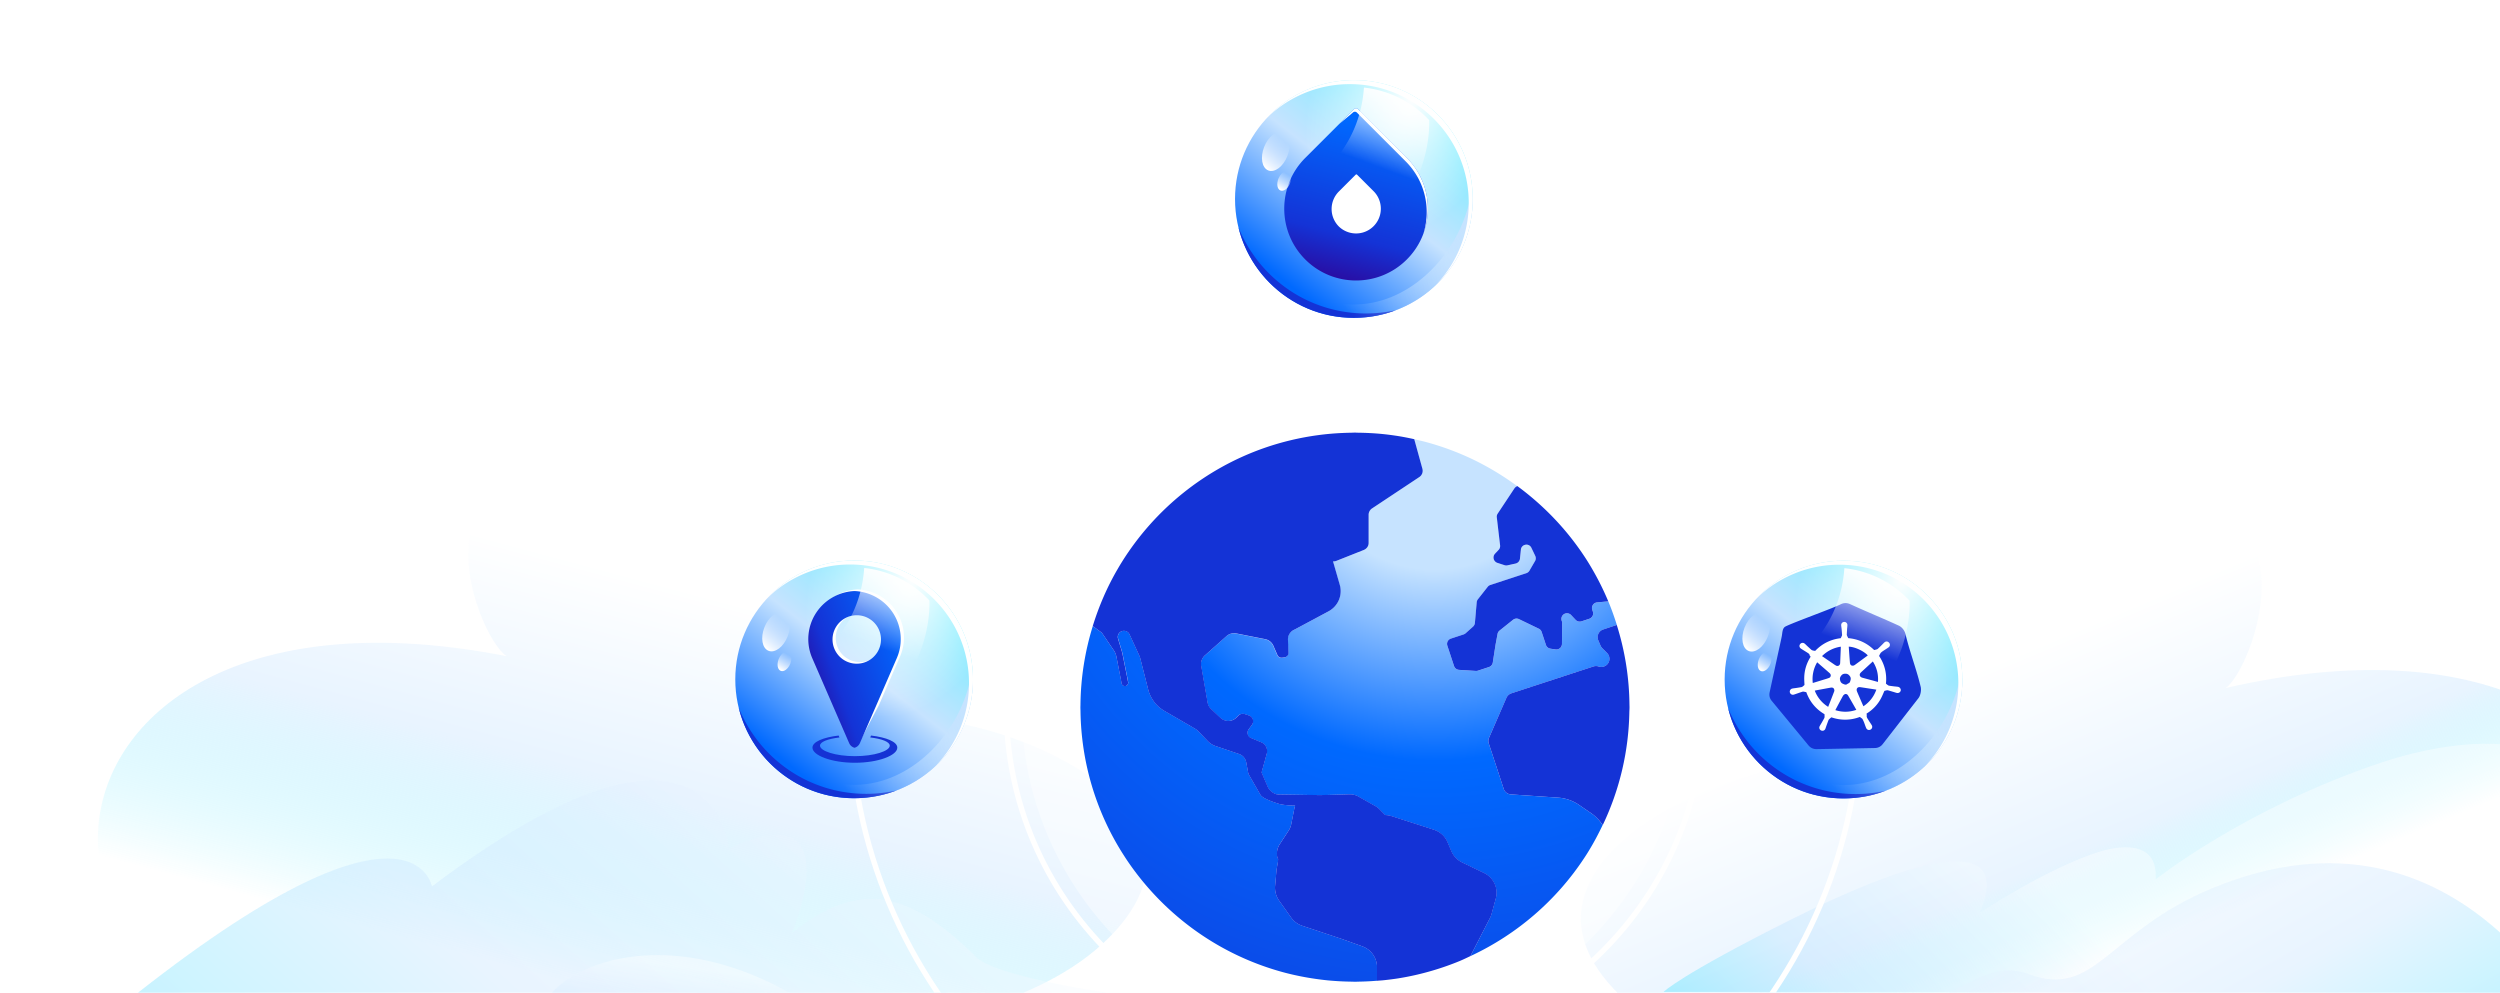 <?xml version="1.0" encoding="utf-8"?>
<svg xmlns="http://www.w3.org/2000/svg" fill="none" height="216" viewBox="0 0 544 216" width="544">
  <g clip-path="url(#a)">
    <path d="M241.444 203.906c30.373-30.6-34.08-52.655-49.983-46.619 0 0 2.026-6.193-3.022-10.198-7.805-6.191-17.548-3.21-17.548-3.21s18.663-26.48-25.6-39.396c-61.49-14.596-41.611 34.185-35.058 38.303C-.99 120.944-6.7 228.976 86.436 226.241c42.334-.436 124.634 8.265 155.008-22.335" fill="url(#b)" opacity=".4"/>
    <path d="M24 220.836h258s-64.644-5.287-70.146-13.168c-15.327-14.78-25.588-15.53-39.506-4.704 0 0 13.003-30.847-13.742-18.283 0 0-2.883-38.332-64.61 8.207 0 0-4.422-25.469-69.996 27.95z" fill="url(#c)" opacity=".4"/>
    <path d="M126.335 225.518c22.049.618 84.182.132 88.278.241 2.107.056-4.801-5.784-10.859-8.124-5.713-2.207-10.585-1.792-17.843 1.901-4.701 2.393-5.965.706-16.353-4.698-39.104-20.335-65.951 10.043-43.223 10.68" fill="url(#d)" opacity=".4"/>
    <path d="M352.656 216.717c-31.815-30.638 33.098-55.336 49.459-49.593 0 0-2.247-6.325 2.769-10.608 7.756-6.622 17.757-3.842 17.757-3.842s-19.778-26.744 24.868-41.405c62.12-16.916 43.354 33.994 36.81 38.44 112.502-25.894 121.539 85.346 26.704 85.346-43.082.833-126.551 12.3-158.367-18.338" fill="url(#e)" opacity=".4"/>
    <path d="M554.002 206.456c26.354-48.649-11.168-48.798-35.846-40.518-29.757 9.986-49.093 25.432-49.093 25.432.629-9.121-8.828-7.1-12.232-6.035-11.255 3.525-25.978 13.227-25.978 13.227 7.062-17.132-12.431-12.861-41.24 1.587C365.357 212.311 362 215.838 362 215.838h186.725l5.277-9.384z" fill="url(#f)" opacity=".4"/>
    <path d="M390 226.838s10.249-1.478 25.886-7.279c12.523-4.647 17.496-10.61 25.546-7.591 14.459 5.423 17.27-9.252 39.787-18.622C536.51 170.342 562 226.838 562 226.838z" fill="url(#g)" opacity=".4"/>
    <g filter="url(#h)" opacity=".4">
      <circle cx="294.579" cy="153.621" fill="#fff" r="72.3"/>
    </g>
    <path d="m239.769 137.685 2.741 4.044c.212.373.359.784.44 1.208l1.128 5.752a.66.66 0 0 0 .19.373.7.7 0 0 0 .367.197q.164.043.33 0a.7.7 0 0 0 .424-.307.75.75 0 0 0 .103-.512l-.249-1.305-1.011-5.04c-.028-.095-.073-.183-.073-.285l-.865-2.864a1.34 1.34 0 0 1 .095-.968c.153-.292.41-.526.725-.644a1.36 1.36 0 0 1 .975.014c.309.125.557.367.704.667l2.264 4.924 1.787 7.033a7.6 7.6 0 0 0 3.57 4.725l6.528 3.786c.344.198.66.44.931.725l1.977 2.074c.47.476 1.042.836 1.679 1.048l5.078 1.721c.403.133.762.367 1.04.689.279.315.47.703.543 1.121l.404 2.154c.042.234.13.461.248.666l2.44 4.256c.425.733 2.47 1.488 4.169 2.016a14.7 14.7 0 0 0 3.393.322 4.5 4.5 0 0 0-.175.623l-.69 3.473a3.9 3.9 0 0 1-.527 1.304l-1.979 3.033a3.7 3.7 0 0 0-.557 1.458 3.7 3.7 0 0 0 .088 1.56c.374-.014-.146 1.751-.248 2.872l-.28 3.151a4.82 4.82 0 0 0 .879 3.223l2.624 3.699a4.8 4.8 0 0 0 2.396 1.766l8.616 2.871 4.469 1.612a4.82 4.82 0 0 1 3.187 4.536v2.952a61 61 0 0 1-4.038.198c-.256.008-.512.022-.768.022-.257 0-.514-.022-.77-.022a62 62 0 0 1-5.106-.272 62 62 0 0 1-2.689-.33 60 60 0 0 1-6.551-1.31 60 60 0 0 1-5.818-1.847c-11.943-4.468-22.062-12.643-28.979-23.127-.329-.513-.659-1.019-.981-1.539-5.452-8.843-8.655-19.208-8.83-30.315 0-.33-.023-.653-.023-.983 0-.189.015-.373.015-.556a59.8 59.8 0 0 1 2.682-17.085zm67.941-42.111c.79.175 1.589.35 2.373.556a60 60 0 0 1 6.344 2.073c4.925 1.911 9.512 4.49 13.703 7.567a1.2 1.2 0 0 0-.549.447l-3.678 5.545c-.161.235-.226.52-.197.806l.718 6.116a1.24 1.24 0 0 1-.308.96l-.814.864q-.2.232-.278.528-.067.296.008.593c.051.19.147.373.285.52.14.154.309.265.498.33l1.649.534c.203.051.417.051.615 0l1.729-.381a1.23 1.23 0 0 0 .938-1.055l.206-1.986c.022-.227.109-.447.256-.623a1.13 1.13 0 0 1 .557-.382 1.18 1.18 0 0 1 1.466.61l.842 1.764q.132.266.118.565c0 .198-.059.388-.154.557l-1.224 2.103a1.22 1.22 0 0 1-.667.542l-7.841 2.572a1.2 1.2 0 0 0-.571.396l-2.14 2.71q-.211.275-.255.615l-.398 4.535a1.24 1.24 0 0 1-.402.799l-1.643 1.465c-.124.11-.271.192-.431.243l-2.762.908a1.2 1.2 0 0 0-.688.602 1.25 1.25 0 0 0-.073.915l1.457 4.447c.081.228.22.432.411.578.191.147.417.235.659.257l3.678.234c.153.007.308-.007.454-.058l2.389-.783a1.23 1.23 0 0 0 .828-.909l.615-3.97.432-2.329a1.24 1.24 0 0 1 .432-.726l2.944-2.36c.183-.139.395-.228.623-.257a1.27 1.27 0 0 1 .659.11l4.331 2.095c.147.073.278.17.38.294.11.124.184.263.235.418l.93 2.82c.073.212.205.395.374.542.175.139.381.235.601.272l1.136.169a1.27 1.27 0 0 0 .954-.287 1.2 1.2 0 0 0 .422-.894l.038-4.571a1 1 0 0 0-.059-.389l-.06-.176a1.23 1.23 0 0 1 .543-1.385c.235-.14.506-.197.77-.169.262.031.512.146.71.33l1.034 1.098c.153.169.358.286.578.345s.454.051.674-.015l1.736-.57c.301-.11.549-.322.696-.607.138-.278.168-.608.073-.916l-.154-.46a1.2 1.2 0 0 1-.037-.529 1.4 1.4 0 0 1 .191-.497c.095-.153.226-.277.381-.373.153-.094.329-.153.505-.176l2.463-.226c.703 1.669 1.304 3.383 1.853 5.128l-2.938.982a1.7 1.7 0 0 0-.631.359 1.8 1.8 0 0 0-.593 1.297c-.006.243.045.486.141.712l.484 1.143c.087.212.219.403.372.564l1.034 1.04a1.76 1.76 0 0 1 .271 2.207c-.214.345-.544.6-.924.732a1.77 1.77 0 0 1-1.18-.006 1.75 1.75 0 0 0-1.099 0l-17.878 5.853a1.78 1.78 0 0 0-1.069.974l-3.788 8.674c-.177.395-.197.85-.058 1.26l3.239 9.853c.102.336.307.63.586.85s.615.35.967.373l10.281.704a9.16 9.16 0 0 1 4.52 1.553l2.682 1.838.003.004a8.2 8.2 0 0 1 2.477 2.608c-.923 1.934-1.921 3.823-3.034 5.633-.313.52-.644 1.033-.981 1.539-6.075 9.216-14.648 16.608-24.73 21.304.023-.053.037-.105.059-.156l4.147-8.08c.147-.293.271-.601.359-.917l.924-3.377a4.6 4.6 0 0 0 .174-1.267 4.83 4.83 0 0 0-2.66-4.229l-4.835-2.33a4.82 4.82 0 0 1-2.338-2.433l-.865-2.013a4.7 4.7 0 0 0-1.186-1.657 4.85 4.85 0 0 0-1.767-1.019l-9.202-2.959a5 5 0 0 0-1.437-.234 4 4 0 0 0-.285-.317l-.967-.988a4 4 0 0 0-.805-.622l-3.731-2.103a3.7 3.7 0 0 0-1.964-.491l-6.345.183h-.029l-9.385-.16a3.04 3.04 0 0 1-1.238-.645 3.04 3.04 0 0 1-.82-1.121l-1.29-3.004 1.136-4.095a2.1 2.1 0 0 0-.139-1.465 2.07 2.07 0 0 0-1.062-1.01l-2.235-.93a1.3 1.3 0 0 1-.448-.322 1.25 1.25 0 0 1-.293-1.033 1.14 1.14 0 0 1 .212-.506l.726-.983c.131-.169.212-.366.249-.578a1.3 1.3 0 0 0-.044-.624 1.45 1.45 0 0 0-.331-.534 1.24 1.24 0 0 0-.535-.33l-.916-.3a1.4 1.4 0 0 0-.732-.021 1.35 1.35 0 0 0-.637.358l-.418.418a2.48 2.48 0 0 1-1.721.739 2.5 2.5 0 0 1-1.75-.666l-2.052-1.934a2.47 2.47 0 0 1-.747-1.377l-1.392-8a2.46 2.46 0 0 1 .798-2.272l4.697-4.198a2.5 2.5 0 0 1 1.003-.543 2.6 2.6 0 0 1 1.136-.036l6.272 1.239a2.48 2.48 0 0 1 1.795 1.45l.871 2.016a.964.964 0 0 0 1.026.564l.572-.081a.97.97 0 0 0 .601-.337 1 1 0 0 0 .219-.651l-.125-2.77c-.03-.49.103-.975.368-1.384.264-.41.652-.733 1.106-.908l7.356-3.949a4.97 4.97 0 0 0 2.441-5.772l-1.457-5.099c.248.014.497-.03.724-.118l5.971-2.374c.309-.124.572-.336.763-.607.183-.273.285-.602.285-.932v-6.117c0-.271.065-.543.197-.785.124-.243.315-.448.542-.601l10.28-6.821c.293-.192.512-.469.636-.799.118-.33.141-.683.045-1.02z" fill="url(#i)"/>
    <path d="M294.83 94.137c.257 0 .513.022.769.022 1.714.022 3.416.11 5.093.27a62 62 0 0 1 2.856.353c1.421.206 2.813.478 4.191.785l1.773 6.432a1.63 1.63 0 0 1-.045 1.019 1.63 1.63 0 0 1-.637.798l-10.279 6.822a1.7 1.7 0 0 0-.544.601 1.64 1.64 0 0 0-.197.784v6.111c0 .33-.094.659-.285.93s-.454.483-.761.608l-5.972 2.374a1.6 1.6 0 0 1-.724.118l1.466 5.092a4.96 4.96 0 0 1-.199 3.317 5.04 5.04 0 0 1-2.242 2.454l-7.356 3.95a2.33 2.33 0 0 0-1.474 2.293l.124 2.769a.95.95 0 0 1-.22.652.98.98 0 0 1-.6.337l-.572.079a.96.96 0 0 1-1.025-.564l-.873-2.015a2.48 2.48 0 0 0-1.795-1.451l-6.272-1.239a2.5 2.5 0 0 0-1.136.037 2.5 2.5 0 0 0-1.003.542l-4.697 4.198a2.47 2.47 0 0 0-.798 2.272l1.392 8c.096.527.359 1.011.748 1.378l2.05 1.933a2.54 2.54 0 0 0 1.752.667 2.45 2.45 0 0 0 1.722-.74l.418-.418c.175-.175.395-.299.637-.358s.498-.051.732.022l.916.3c.197.067.381.183.535.33.153.147.265.329.33.534.067.199.081.411.044.623a1.4 1.4 0 0 1-.248.579l-.724.982a1.24 1.24 0 0 0 .528 1.861l2.234.93a2.094 2.094 0 0 1 1.201 2.475l-1.135 4.095 1.29 3.004c.183.432.46.813.82 1.121.358.308.784.528 1.237.645l9.387.161h.029l6.346-.184a3.85 3.85 0 0 1 1.964.491l3.73 2.103c.293.177.564.382.806.624l.967.988c.102.104.197.206.285.316.492.008.975.081 1.437.234l9.202 2.96a4.9 4.9 0 0 1 1.766 1.017 4.8 4.8 0 0 1 1.187 1.657l.865 2.015a4.8 4.8 0 0 0 2.338 2.432l4.836 2.329a4.85 4.85 0 0 1 1.919 1.744c.47.748.726 1.606.74 2.485 0 .425-.057.858-.175 1.267l-.924 3.377a4.6 4.6 0 0 1-.358.915l-.003-.004-4.17 8.103c-.022.051-.037.102-.059.153-.776.365-1.546.746-2.344 1.076a59 59 0 0 1-5.833 2.059 59 59 0 0 1-7.781 1.759q-1.332.199-2.683.344c-.572.066-1.15.102-1.722.147v-2.952c0-.997-.307-1.957-.879-2.77a4.77 4.77 0 0 0-2.307-1.758l-4.47-1.612-8.616-2.872a4.8 4.8 0 0 1-2.396-1.765l-2.623-3.699a4.9 4.9 0 0 1-.879-3.224l.279-3.151c.094-1.121.614-2.886.248-2.872a3.74 3.74 0 0 1 .469-3.017l1.979-3.034c.256-.395.432-.843.527-1.303l.69-3.473c.043-.212.102-.416.176-.622a15 15 0 0 1-3.393-.322c-1.707-.528-3.753-1.282-4.17-2.016l-2.44-4.256a2 2 0 0 1-.248-.666l-.404-2.154a2.4 2.4 0 0 0-.541-1.121 2.4 2.4 0 0 0-1.04-.689l-5.078-1.721a4.3 4.3 0 0 1-1.679-1.048l-1.977-2.073a4.3 4.3 0 0 0-.931-.726l-6.528-3.786a7.57 7.57 0 0 1-3.569-4.725l-1.788-7.033-2.264-4.924c-.14-.3-.397-.542-.704-.667a1.36 1.36 0 0 0-.975-.013c-.314.116-.57.344-.725.643a1.3 1.3 0 0 0-.095.968l.865 2.864c0 .096.045.183.073.285l1.011 5.04.249 1.305a.72.72 0 0 1-.527.821.6.6 0 0 1-.33 0 .7.7 0 0 1-.367-.198.67.67 0 0 1-.19-.373l-1.122-5.773a4 4 0 0 0-.44-1.209l-2.741-4.043-1.977-1.444c1.355-4.388 3.172-8.578 5.451-12.469q.45-.779.924-1.538c7.143-11.413 18.033-20.242 30.958-24.755a60 60 0 0 1 11.658-2.784 59 59 0 0 1 2.835-.315 64 64 0 0 1 4.455-.22c.256-.008.513-.022.769-.022m56.979 41.851a59.5 59.5 0 0 1 2.762 17.34c0 .19.014.373.014.557v.003c0 .328-.022.652-.037.974a59.4 59.4 0 0 1-5.796 24.689c-.667-1.012-1.501-1.905-2.52-2.594l-2.683-1.839a9.16 9.16 0 0 0-4.519-1.553l-10.28-.703a1.8 1.8 0 0 1-.966-.373 1.7 1.7 0 0 1-.587-.849l-3.238-9.855a1.75 1.75 0 0 1 .059-1.26l3.781-8.681c.102-.228.249-.432.432-.601.183-.167.402-.293.637-.374l17.877-5.852a1.77 1.77 0 0 1 1.1 0c.382.132.799.14 1.18.007a1.765 1.765 0 0 0 .653-2.938l-1.034-1.04a2 2 0 0 1-.372-.565l-.485-1.143a1.9 1.9 0 0 1-.139-.711 1.8 1.8 0 0 1 .16-.711q.154-.344.432-.587a1.7 1.7 0 0 1 .63-.358zm-21.643-30.22c6.089 4.475 11.326 10.051 15.349 16.474q.473.759.924 1.539a60 60 0 0 1 3.524 7.076l-2.463.227a1.3 1.3 0 0 0-.505.175 1.2 1.2 0 0 0-.381.373 1.3 1.3 0 0 0-.19.498 1.16 1.16 0 0 0 .036.527l.156.461c.095.308.065.638-.074.915a1.26 1.26 0 0 1-.696.608l-1.736.571c-.22.065-.454.074-.674.015a1.2 1.2 0 0 1-.578-.345l-1.033-1.099a1.27 1.27 0 0 0-.711-.33 1.22 1.22 0 0 0-1.274.771c-.095.248-.11.527-.037.784l.06.176a1 1 0 0 1 .058.386l-.037 4.572a1.3 1.3 0 0 1-.117.491 1.2 1.2 0 0 1-.308.403 1.3 1.3 0 0 1-.447.243 1.2 1.2 0 0 1-.505.044l-1.136-.169a1.3 1.3 0 0 1-.6-.27 1.25 1.25 0 0 1-.373-.543l-.93-2.82a1.2 1.2 0 0 0-.234-.418 1.1 1.1 0 0 0-.381-.293l-4.33-2.095a1.26 1.26 0 0 0-.659-.111c-.228.029-.44.119-.623.257l-2.946 2.359a1.23 1.23 0 0 0-.431.724l-.432 2.33-.614 3.97a1.24 1.24 0 0 1-.828.909l-2.39.785c-.146.05-.3.065-.453.059l-3.678-.234a1.27 1.27 0 0 1-.66-.257 1.3 1.3 0 0 1-.41-.579l-1.459-4.447a1.24 1.24 0 0 1 .073-.916 1.2 1.2 0 0 1 .69-.6l2.761-.909a1.2 1.2 0 0 0 .432-.241l1.64-1.465c.228-.206.373-.492.403-.799l.395-4.534c.029-.227.119-.433.257-.617l2.139-2.71c.146-.183.344-.322.571-.395l7.84-2.572c.279-.096.52-.286.667-.542l1.224-2.104c.095-.169.154-.358.154-.555a1.2 1.2 0 0 0-.118-.565l-.843-1.766a1.18 1.18 0 0 0-1.465-.608 1.1 1.1 0 0 0-.556.381 1.15 1.15 0 0 0-.256.623l-.205 1.985a1.23 1.23 0 0 1-.937 1.056l-1.729.381a1.26 1.26 0 0 1-.616 0l-1.648-.534a1.2 1.2 0 0 1-.498-.33 1.2 1.2 0 0 1-.285-.52 1.3 1.3 0 0 1-.008-.594q.078-.296.278-.527l.814-.864c.117-.133.206-.279.256-.447.051-.169.074-.344.051-.513l-.718-6.117a1.2 1.2 0 0 1 .198-.805l3.677-5.545q.26-.305.588-.444m0 0-.002-.001.008-.001z" fill="#1433d6"/>
    <path d="m346.074 85.473-.5-5.262-.5-5.262-.392 5.27-.391 5.269a9.87 9.87 0 0 1-2.794 6.187 9.88 9.88 0 0 1-6.127 2.926l-5.261.5-5.262.499 5.269.392 5.269.392a9.87 9.87 0 0 1 6.187 2.795 9.88 9.88 0 0 1 2.926 6.128l.501 5.261.5 5.262.391-5.269.392-5.269a9.87 9.87 0 0 1 2.794-6.188 9.87 9.87 0 0 1 6.126-2.925l5.262-.5 5.261-.5-5.269-.392-5.269-.392A9.87 9.87 0 0 1 349 91.6a9.88 9.88 0 0 1-2.926-6.127" fill="#fff"/>
    <path d="M294.87 78.428c41.928 0 75.91 33.766 75.91 75.41 0 41.645-33.982 75.411-75.91 75.411s-75.91-33.766-75.91-75.411c0-41.644 33.982-75.41 75.91-75.41Z" stroke="#fff" stroke-width="1.179"/>
    <path d="M294.87 43.428c60.699 0 109.91 49.43 109.91 110.41 0 60.981-49.211 110.411-109.91 110.411s-109.91-49.43-109.91-110.411c0-60.98 49.211-110.41 109.91-110.41Z" stroke="#fff" stroke-width="1.179"/>
    <path d="M212.437 77.338c0-1.906 1.323-3.432 2.933-3.432 1.611 0 2.933 1.526 2.933 3.432s-1.322 3.433-2.933 3.433-2.933-1.527-2.933-3.433Zm164 7c0-1.887 1.752-3.432 3.933-3.432s3.933 1.544 3.933 3.432-1.752 3.433-3.933 3.433-3.933-1.545-3.933-3.433Z" fill="#fff" stroke="#fff" stroke-width=".134"/>
    <path d="M294.604 69.162c14.283 0 25.862-11.578 25.862-25.861s-11.579-25.862-25.862-25.862-25.861 11.579-25.861 25.862 11.579 25.861 25.861 25.861" fill="url(#j)"/>
    <path d="M294.604 69.162c14.283 0 25.862-11.578 25.862-25.861s-11.579-25.862-25.862-25.862-25.861 11.579-25.861 25.862 11.579 25.861 25.861 25.861" fill="url(#k)"/>
    <path d="M269.485 49.465c4.416 10.988 15.17 18.746 27.737 18.746 2.248 0 4.437-.25 6.542-.72a25.8 25.8 0 0 1-9.159 1.672c-12.158 0-22.355-8.391-25.12-19.698" fill="#1433d6"/>
    <path d="M268.761 44.132c.443 13.901 11.836 25.029 25.843 25.029s25.401-11.128 25.844-25.029a28 28 0 0 0-.213-2.87c-1.692 12.642-12.527 24.99-25.631 24.99-13.103 0-23.93-12.347-25.622-24.99a28 28 0 0 0-.221 2.87" fill="url(#l)"/>
    <path d="M275.889 25.454a25.77 25.77 0 0 1 17.847-7.145c14.283 0 25.861 11.578 25.861 25.861 0 6.92-2.718 13.206-7.145 17.847 4.938-4.71 8.014-11.354 8.014-18.716 0-14.283-11.578-25.862-25.861-25.862-7.362 0-14.006 3.077-18.716 8.015" fill="#fff"/>
    <path d="M284.028 56.459c-6.102-6.103-6.102-15.997.001-22.1l10.616-10.615a.61.61 0 0 1 .866 0l10.616 10.616c6.103 6.102 6.103 15.996 0 22.099s-15.996 6.102-22.099 0" fill="url(#m)"/>
    <path d="M291.338 49.29a5.387 5.387 0 0 1 0-7.62l3.66-3.661a.21.21 0 0 1 .299 0l3.661 3.66a5.389 5.389 0 0 1-7.62 7.62m.1-22.339 2.951-2.456a.61.61 0 0 1 .866 0l10.616 10.617c4.257 4.256 5.545 10.357 3.863 15.73 2.052-5.547.85-12.025-3.606-16.481l-10.617-10.617a.61.61 0 0 0-.866 0z" fill="#fff"/>
    <path d="M275.985 37.087c-1.399-.552-1.803-2.845-.901-5.122.894-2.286 2.759-3.685 4.15-3.133s1.804 2.845.902 5.122c-.894 2.286-2.759 3.685-4.151 3.133" fill="url(#n)"/>
    <path d="M278.636 41.455c-.7-.272-.902-1.422-.451-2.565s1.376-1.842 2.075-1.57.902 1.422.451 2.565-1.376 1.842-2.075 1.57" fill="url(#o)"/>
    <path d="M296.79 19.062a22.75 22.75 0 0 1 14.193 7.08c.217 6.632-2.708 19.666-15.235 25.737l-11.876-11.476s11.861-6.18 12.925-21.344z" fill="url(#p)"/>
    <path d="M401.145 173.735c14.283 0 25.861-11.579 25.861-25.861s-11.578-25.862-25.861-25.862-25.861 11.579-25.861 25.862 11.578 25.861 25.861 25.861" fill="url(#q)"/>
    <path d="M401.145 173.735c14.283 0 25.861-11.579 25.861-25.861s-11.578-25.862-25.861-25.862-25.861 11.579-25.861 25.862 11.578 25.861 25.861 25.861" fill="url(#r)"/>
    <path d="M376.025 154.036c4.415 10.989 15.169 18.748 27.737 18.748 2.25 0 4.441-.251 6.548-.722a25.8 25.8 0 0 1-9.165 1.673c-12.159 0-22.356-8.392-25.12-19.699" fill="#1433d6"/>
    <path d="M375.302 148.707c.442 13.901 11.836 25.029 25.843 25.029s25.401-11.128 25.844-25.029a28 28 0 0 0-.213-2.871c-1.692 12.643-12.528 24.991-25.631 24.991s-23.93-12.348-25.622-24.991c-.124.94-.195 1.905-.221 2.871" fill="url(#s)"/>
    <path d="M382.43 130.027a25.77 25.77 0 0 1 17.847-7.146c14.283 0 25.861 11.579 25.861 25.862 0 6.92-2.718 13.206-7.145 17.847 4.938-4.71 8.014-11.354 8.014-18.716 0-14.283-11.578-25.862-25.861-25.862-7.363 0-14.006 3.077-18.716 8.015" fill="#fff"/>
    <path d="M385.532 152.516c2.657 3.219 5.323 6.443 7.98 9.662q.7.85 1.81.83c4.218-.074 8.433-.155 12.654-.238a2.12 2.12 0 0 0 1.692-.846q3.902-5.007 7.8-10.022c.434-.557.646-1.728.482-2.423-.981-4.051-2.348-7.494-3.328-11.545-.175-.729-.758-1.478-1.44-1.795-3.791-1.733-6.806-2.945-10.598-4.678-.688-.313-1.366-.307-2.044.032-1.87.936-10.119 3.883-11.988 4.819-.742.371-.676 1.327-.838 2.146-.218 1.1-.471 2.193-.709 3.287-.636 2.942-1.278 5.887-1.915 8.829-.168.726-.031 1.378.442 1.943z" fill="#1433d6"/>
    <path d="M402.178 138.859c2.193.186 4.092 1.066 5.639 2.591.212-.051.383-.089.554-.143a.53.53 0 0 0 .234-.117c.304-.279.596-.567.887-.856.193-.184.368-.39.574-.565.32-.278.741-.228 1.014.111a.656.656 0 0 1-.12.979c-.39.283-.805.53-1.204.793a4 4 0 0 0-.456.355c-.076.07-.13.169-.184.267-.076.133-.133.273-.228.462a9.1 9.1 0 0 1 1.288 2.875 9 9 0 0 1 .204 3.147c.137.115.248.209.368.291.096.063.197.14.308.156.39.066.792.111 1.182.161.26.029.52.042.774.089.396.079.653.45.583.818-.066.343-.434.59-.82.514-.264-.051-.514-.155-.771-.225-.399-.118-.802-.241-1.208-.355a.6.6 0 0 0-.278.013c-.159.031-.317.079-.472.117-.241.532-.466 1.113-.757 1.655a8.5 8.5 0 0 1-3.012 3.212c-.115.073-.152.139-.089.267.019.038.042.082.036.117-.143.476.184.796.383 1.147.209.37.478.704.688 1.074a.67.67 0 0 1-.276.954c-.358.188-.766.051-.944-.352-.172-.39-.295-.795-.447-1.194a9 9 0 0 0-.315-.691.6.6 0 0 0-.177-.197c-.131-.101-.263-.193-.437-.321-2.028.762-4.13.791-6.196.081-.161.136-.31.251-.443.38a.7.7 0 0 0-.175.222c-.142.365-.275.732-.408 1.1-.102.272-.178.548-.289.817a.67.67 0 0 1-.915.339.666.666 0 0 1-.321-.909c.127-.254.282-.482.422-.726.202-.355.401-.7.595-1.058a.8.8 0 0 0 .057-.298c.006-.162-.007-.33-.013-.548-1.871-1.093-3.224-2.722-3.957-4.788-.196-.044-.348-.079-.503-.105-.102-.012-.209-.038-.298-.009-.454.14-.897.298-1.344.451-.202.07-.402.146-.605.2a.676.676 0 0 1-.834-.509.68.68 0 0 1 .519-.815c.257-.058.529-.083.796-.121.406-.06.81-.121 1.216-.197a.7.7 0 0 0 .288-.152c.127-.096.238-.206.362-.308-.016-.523-.067-1.084-.049-1.649.038-1.556.485-3.008 1.292-4.339.088-.139.117-.241-.042-.336-.032-.015-.063-.063-.063-.095-.018-.26-.187-.406-.377-.532-.295-.193-.593-.377-.891-.561-.231-.146-.472-.279-.691-.446a.66.66 0 0 1-.126-.935.67.67 0 0 1 .953-.136c.219.167.4.371.606.56.304.275.605.561.912.827.08.063.193.101.295.13.156.041.307.06.514.091 1.495-1.572 3.377-2.514 5.551-2.762.095-.191.174-.349.247-.504a.5.5 0 0 0 .051-.216 33 33 0 0 0-.096-1.252c-.025-.288-.079-.57-.095-.855a.67.67 0 0 1 .665-.714.67.67 0 0 1 .688.695c-.004.294-.054.59-.073.884q-.037.589-.064 1.172a.54.54 0 0 0 .055.235c.073.177.165.346.263.542m-6.762 5.254a7.16 7.16 0 0 0-.955 4.505c.757-.228 1.48-.448 2.199-.673.44-.133.884-.26 1.312-.418a.58.58 0 0 0 .342-.805 1.1 1.1 0 0 0-.26-.314c-.668-.592-1.347-1.172-2.02-1.755-.196-.171-.396-.349-.618-.539zm12.875 5.952c-.541-.085-1.058-.167-1.571-.243-.653-.101-1.299-.205-1.956-.297-.545-.076-.872.317-.713.84.029.088.067.181.102.267.276.646.557 1.289.831 1.93.162.371.323.742.492 1.125 1.341-.901 2.269-2.086 2.816-3.621zm.352-1.673c.123-1.623-.238-3.09-1.114-4.46-.738.678-1.448 1.335-2.163 1.995-.175.159-.352.31-.504.481-.314.355-.206.808.222.999.07.028.14.057.213.076q1.09.298 2.19.592c.377.104.754.208 1.157.317zm-10.831 5.42c.449-1.145.9-2.273 1.324-3.405.051-.136.009-.346-.055-.488-.114-.26-.38-.349-.744-.285-1.097.2-2.19.406-3.286.606-.051.01-.095.031-.155.054a7.13 7.13 0 0 0 2.917 3.518zm4.477-13.098c.086 1.185.156 2.354.258 3.524.051.592.583.802 1.071.447.913-.663 1.816-1.329 2.726-1.998.028-.022.051-.056.075-.085-.893-.964-2.869-1.869-4.13-1.888m-5.818 2.055c.796.545 1.56 1.074 2.327 1.594.241.165.482.346.739.479.387.203.811-.042.874-.47l.01-.123.141-3.375c.001-.048-.007-.092-.006-.156-1.581.245-2.925.916-4.084 2.051zm7.468 11.695-.406-.717c-.457-.802-.916-1.594-1.379-2.393-.174-.301-.492-.427-.771-.272a1.1 1.1 0 0 0-.387.4c-.532.964-1.044 1.933-1.558 2.904l-.063.142c1.53.479 3.026.459 4.564-.064m-1.958-5.639c.57-.285.541-.295.691-.806.11-.397.04-.679-.228-.995-.254-.301-.498-.425-.894-.425-.419.004-.685.121-.935.46-.232.314-.298.577-.206.967.099.403.272.625.656.79.356.155.653.259.916.009" fill="#fff"/>
    <path d="M380.526 141.66c-1.399-.552-1.803-2.845-.901-5.122.894-2.285 2.759-3.684 4.15-3.133s1.804 2.845.902 5.123c-.894 2.285-2.759 3.684-4.151 3.132" fill="url(#t)"/>
    <path d="M383.177 146.028c-.7-.272-.902-1.422-.451-2.565.451-1.142 1.376-1.842 2.075-1.57s.902 1.423.451 2.565c-.451 1.143-1.376 1.842-2.075 1.57" fill="url(#u)"/>
    <path d="M401.331 123.635a22.75 22.75 0 0 1 14.193 7.08c.217 6.632-2.708 19.667-15.236 25.737l-11.875-11.476s11.861-6.18 12.925-21.344z" fill="url(#v)"/>
    <path d="M185.861 173.692c14.283 0 25.862-11.578 25.862-25.861s-11.579-25.862-25.862-25.862S160 133.548 160 147.831s11.578 25.861 25.861 25.861" fill="url(#w)"/>
    <path d="M185.861 173.692c14.283 0 25.862-11.578 25.862-25.861s-11.579-25.862-25.862-25.862S160 133.548 160 147.831s11.578 25.861 25.861 25.861" fill="url(#x)"/>
    <path d="M160.742 153.993c4.415 10.988 15.169 18.747 27.737 18.747a30 30 0 0 0 6.548-.722 25.8 25.8 0 0 1-9.165 1.673c-12.159 0-22.356-8.391-25.12-19.698" fill="#1433d6"/>
    <path d="M160.018 148.663c.443 13.9 11.836 25.028 25.843 25.028s25.401-11.128 25.844-25.028a28 28 0 0 0-.213-2.871c-1.692 12.643-12.527 24.991-25.631 24.991-13.103 0-23.93-12.348-25.622-24.991a28 28 0 0 0-.221 2.871" fill="url(#y)"/>
    <path d="M167.146 129.984a25.77 25.77 0 0 1 17.847-7.146c14.283 0 25.861 11.579 25.861 25.862 0 6.92-2.718 13.206-7.145 17.847 4.938-4.71 8.014-11.354 8.014-18.716 0-14.283-11.578-25.862-25.861-25.862-7.362 0-14.006 3.077-18.716 8.015" fill="#fff"/>
    <path d="M186.65 128.258c1.576.068 3.12.488 4.514 1.233a10.5 10.5 0 0 1 3.807 3.459 10.43 10.43 0 0 1 .878 9.91l-4.575 10.532-3.671 6.969c-.721 1.369-2.716 1.261-3.286-.177l-6.867-17.324a10.43 10.43 0 0 1 .878-9.91 10.5 10.5 0 0 1 3.808-3.459 10.55 10.55 0 0 1 4.514-1.233m.486 5.264a5.273 5.273 0 1 0 0 10.547 5.273 5.273 0 0 0 0-10.547" fill="#fff"/>
    <path d="M185.943 128.612a10.56 10.56 0 0 1 4.515 1.232 10.5 10.5 0 0 1 3.807 3.459 10.42 10.42 0 0 1 .878 9.909l-8.025 18.479a1.77 1.77 0 0 1-1.175 1.023 1.78 1.78 0 0 1-1.174-1.023l-8.025-18.479a10.4 10.4 0 0 1-.819-5.064c.153-1.73.737-3.395 1.698-4.845a10.5 10.5 0 0 1 3.807-3.459 10.55 10.55 0 0 1 4.513-1.232m.488 5.263a5.273 5.273 0 1 0-.001 10.547 5.273 5.273 0 0 0 .001-10.547" fill="url(#z)"/>
    <path d="M189.53 160.053c3.358.395 5.722 1.357 5.722 2.636 0 1.69-4.133 3.289-9.231 3.289s-9.231-1.599-9.231-3.289c0-1.276 2.354-2.239 5.7-2.635l.174.418c-2.507.302-4.232.944-4.232 1.782 0 1.177 3.398 2.289 7.589 2.289s7.589-1.112 7.589-2.289c0-.839-1.73-1.482-4.244-1.783z" fill="#1532d4"/>
    <path d="M167.242 141.617c-1.399-.552-1.803-2.845-.901-5.123.894-2.285 2.759-3.684 4.15-3.132s1.804 2.845.902 5.122c-.894 2.285-2.759 3.684-4.151 3.133" fill="url(#A)"/>
    <path d="M169.893 145.984c-.7-.272-.902-1.422-.451-2.565.451-1.142 1.375-1.842 2.075-1.57s.902 1.423.451 2.565c-.451 1.143-1.376 1.842-2.075 1.57" fill="url(#B)"/>
    <path d="M188.047 123.592a22.75 22.75 0 0 1 14.193 7.079c.217 6.632-2.708 19.667-15.236 25.738l-11.875-11.476s11.861-6.18 12.925-21.345z" fill="url(#C)"/>
  </g>
  <defs>
    <linearGradient gradientUnits="userSpaceOnUse" id="b" x1="201.811" x2="178.595" y1="142.217" y2="228.488">
      <stop stop-color="#fff"/>
      <stop offset=".497" stop-color="#c6e3ff"/>
      <stop offset="1" stop-color="#0be1ff" stop-opacity="0"/>
    </linearGradient>
    <linearGradient gradientUnits="userSpaceOnUse" id="c" x1="187.771" x2="10.621" y1="148.111" y2="343.657">
      <stop stop-color="#fff"/>
      <stop offset=".385" stop-color="#c6e3ff"/>
      <stop offset=".872" stop-color="#0be1ff"/>
    </linearGradient>
    <linearGradient gradientUnits="userSpaceOnUse" id="d" x1="131.398" x2="127.948" y1="207.933" y2="233.439">
      <stop stop-color="#fff"/>
      <stop offset=".497" stop-color="#c6e3ff"/>
      <stop offset="1" stop-color="#0be1ff"/>
    </linearGradient>
    <linearGradient gradientUnits="userSpaceOnUse" id="e" x1="391.711" x2="423.571" y1="148.233" y2="224.032">
      <stop offset=".152" stop-color="#fff"/>
      <stop offset=".704" stop-color="#c6e3ff"/>
      <stop offset="1" stop-color="#0be1ff" stop-opacity="0"/>
    </linearGradient>
    <linearGradient gradientUnits="userSpaceOnUse" id="f" x1="442.4" x2="379.167" y1="188.988" y2="253.195">
      <stop stop-color="#fff"/>
      <stop offset=".541" stop-color="#bde3ff"/>
      <stop offset="1" stop-color="#0be1ff"/>
    </linearGradient>
    <linearGradient gradientUnits="userSpaceOnUse" id="g" x1="387.445" x2="446.974" y1="205.058" y2="310.244">
      <stop stop-color="#fff"/>
      <stop offset=".497" stop-color="#c6e3ff"/>
      <stop offset="1" stop-color="#0be1ff"/>
    </linearGradient>
    <linearGradient gradientUnits="userSpaceOnUse" id="j" x1="313.9" x2="279.852" y1="17.439" y2="61.475">
      <stop offset=".119" stop-color="#75eeff"/>
      <stop offset=".526" stop-color="#c6e3ff"/>
      <stop offset="1" stop-color="#0069ff"/>
    </linearGradient>
    <linearGradient gradientUnits="userSpaceOnUse" id="l" x1="318.492" x2="294.604" y1="49.13" y2="69.161">
      <stop stop-color="#c6e3ff"/>
      <stop offset="1" stop-color="#c6e3ff" stop-opacity="0"/>
    </linearGradient>
    <linearGradient gradientUnits="userSpaceOnUse" id="m" x1="292.577" x2="280.392" y1="25.862" y2="72.376">
      <stop stop-color="#0069ff"/>
      <stop offset=".51" stop-color="#1433d6"/>
      <stop offset=".782" stop-color="#300091"/>
    </linearGradient>
    <linearGradient gradientUnits="userSpaceOnUse" id="n" x1="280.478" x2="275.814" y1="31.467" y2="36.908">
      <stop offset=".01" stop-color="#fff" stop-opacity="0"/>
      <stop offset="1" stop-color="#fff"/>
    </linearGradient>
    <linearGradient gradientUnits="userSpaceOnUse" id="o" x1="280.478" x2="278.535" y1="38.074" y2="41.183">
      <stop stop-color="#fff" stop-opacity="0"/>
      <stop offset="1" stop-color="#fff"/>
    </linearGradient>
    <linearGradient gradientUnits="userSpaceOnUse" id="p" x1="290.977" x2="304.239" y1="55.634" y2="19.626">
      <stop offset=".552" stop-color="#fff" stop-opacity="0"/>
      <stop offset=".99" stop-color="#fff"/>
    </linearGradient>
    <linearGradient gradientUnits="userSpaceOnUse" id="q" x1="420.441" x2="386.393" y1="122.012" y2="166.048">
      <stop offset=".119" stop-color="#75eeff"/>
      <stop offset=".526" stop-color="#c6e3ff"/>
      <stop offset="1" stop-color="#0069ff"/>
    </linearGradient>
    <linearGradient gradientUnits="userSpaceOnUse" id="s" x1="425.033" x2="401.145" y1="153.705" y2="173.736">
      <stop stop-color="#c6e3ff"/>
      <stop offset="1" stop-color="#c6e3ff" stop-opacity="0"/>
    </linearGradient>
    <linearGradient gradientUnits="userSpaceOnUse" id="t" x1="385.019" x2="380.355" y1="136.04" y2="141.481">
      <stop offset=".01" stop-color="#fff" stop-opacity="0"/>
      <stop offset="1" stop-color="#fff"/>
    </linearGradient>
    <linearGradient gradientUnits="userSpaceOnUse" id="u" x1="385.019" x2="383.076" y1="142.647" y2="145.756">
      <stop stop-color="#fff" stop-opacity="0"/>
      <stop offset="1" stop-color="#fff"/>
    </linearGradient>
    <linearGradient gradientUnits="userSpaceOnUse" id="v" x1="395.518" x2="408.779" y1="160.207" y2="124.199">
      <stop offset=".552" stop-color="#fff" stop-opacity="0"/>
      <stop offset=".99" stop-color="#fff"/>
    </linearGradient>
    <linearGradient gradientUnits="userSpaceOnUse" id="w" x1="205.157" x2="171.109" y1="121.969" y2="166.005">
      <stop offset=".119" stop-color="#75eeff"/>
      <stop offset=".526" stop-color="#c6e3ff"/>
      <stop offset="1" stop-color="#0069ff"/>
    </linearGradient>
    <linearGradient gradientUnits="userSpaceOnUse" id="y" x1="209.749" x2="185.861" y1="153.661" y2="173.691">
      <stop stop-color="#c6e3ff"/>
      <stop offset="1" stop-color="#c6e3ff" stop-opacity="0"/>
    </linearGradient>
    <linearGradient gradientUnits="userSpaceOnUse" id="z" x1="193.703" x2="161.658" y1="128.65" y2="139.707">
      <stop stop-color="#0069ff"/>
      <stop offset=".51" stop-color="#1433d6"/>
      <stop offset=".782" stop-color="#300091"/>
    </linearGradient>
    <linearGradient gradientUnits="userSpaceOnUse" id="A" x1="171.735" x2="167.071" y1="135.997" y2="141.438">
      <stop offset=".01" stop-color="#fff" stop-opacity="0"/>
      <stop offset="1" stop-color="#fff"/>
    </linearGradient>
    <linearGradient gradientUnits="userSpaceOnUse" id="B" x1="171.735" x2="169.792" y1="142.603" y2="145.712">
      <stop stop-color="#fff" stop-opacity="0"/>
      <stop offset="1" stop-color="#fff"/>
    </linearGradient>
    <linearGradient gradientUnits="userSpaceOnUse" id="C" x1="182.234" x2="195.496" y1="160.163" y2="124.156">
      <stop offset=".552" stop-color="#fff" stop-opacity="0"/>
      <stop offset=".99" stop-color="#fff"/>
    </linearGradient>
    <radialGradient cx="0" cy="0" gradientTransform="rotate(111.76 123.662 153.466)scale(165.296 166.372)" gradientUnits="userSpaceOnUse" id="i" r="1">
      <stop offset=".172" stop-color="#c6e3ff"/>
      <stop offset=".423" stop-color="#0069ff"/>
      <stop offset="1" stop-color="#1433d6"/>
    </radialGradient>
    <radialGradient cx="0" cy="0" gradientTransform="rotate(112.201 146.519 113.919)scale(31.381 21.736)" gradientUnits="userSpaceOnUse" id="k" r="1">
      <stop stop-color="#fff"/>
      <stop offset="1" stop-color="#fff" stop-opacity="0"/>
    </radialGradient>
    <radialGradient cx="0" cy="0" gradientTransform="rotate(112.201 164.655 202)scale(31.381 21.736)" gradientUnits="userSpaceOnUse" id="r" r="1">
      <stop stop-color="#fff"/>
      <stop offset="1" stop-color="#fff" stop-opacity="0"/>
    </radialGradient>
    <radialGradient cx="0" cy="0" gradientTransform="rotate(112.201 57.027 129.648)scale(31.381 21.736)" gradientUnits="userSpaceOnUse" id="x" r="1">
      <stop stop-color="#fff"/>
      <stop offset="1" stop-color="#fff" stop-opacity="0"/>
    </radialGradient>
    <clipPath id="a">
      <path d="M0 0h544v216H0z" fill="#fff"/>
    </clipPath>
    <filter color-interpolation-filters="sRGB" filterUnits="userSpaceOnUse" height="169.893" id="h" width="169.892" x="209.633" y="68.674">
      <feFlood flood-opacity="0" result="BackgroundImageFix"/>
      <feBlend in="SourceGraphic" in2="BackgroundImageFix" result="shape"/>
      <feGaussianBlur result="effect1_foregroundBlur_5994_13553" stdDeviation="6.323"/>
    </filter>
  </defs>
</svg>
